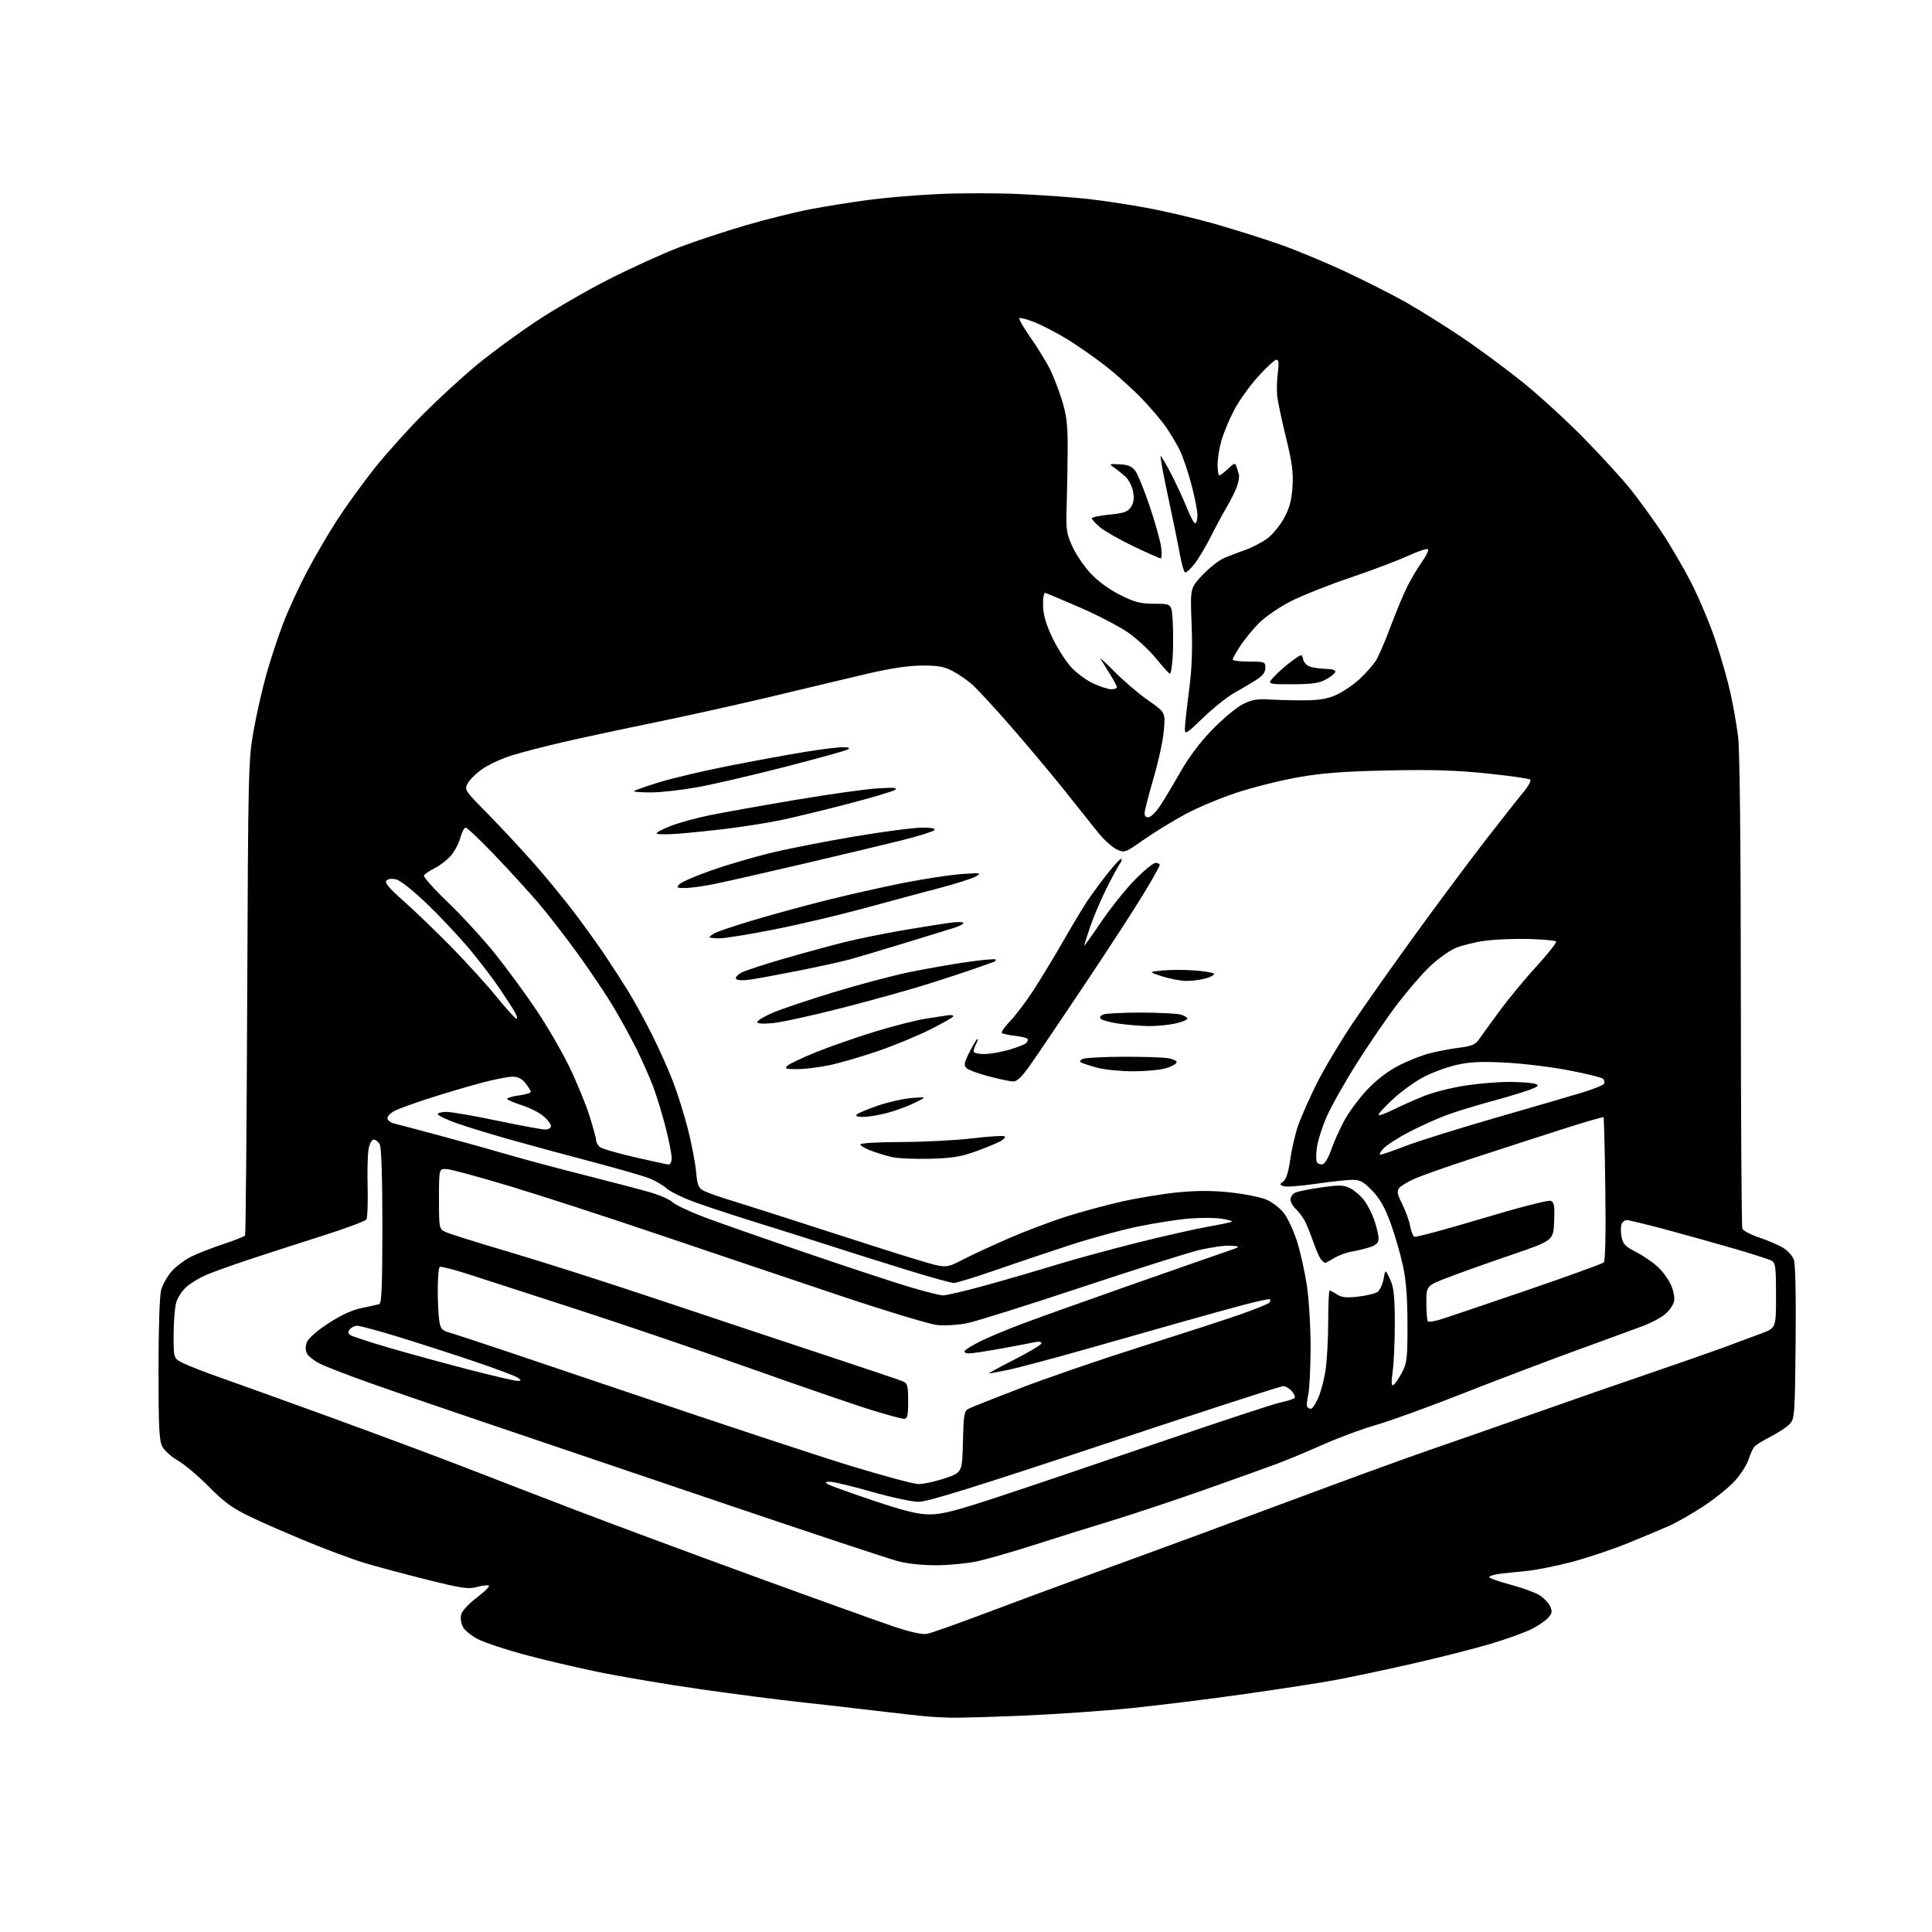 <?xml version="1.0" encoding="UTF-8" standalone="no"?>
<svg 
  version="1.1" 
  xmlns="http://www.w3.org/2000/svg" 
  xmlns:xlink="http://www.w3.org/1999/xlink" 
  xmlns:svg="http://www.w3.org/2000/svg"
  xmlns:rdf="http://www.w3.org/1999/02/22-rdf-syntax-ns#"
  xmlns:cc="http://creativecommons.org/ns#"
  xmlns:dc="http://purl.org/dc/elements/1.1/"
  viewBox="0 0 768 768"
  width="768"
  height="768"
>
<style>svg {background-color: white; }</style>"
<path stroke="none" fill="black" fill-rule="evenodd" d="M378.00,682.81C374.98,682.73 370.70,682.51 368.50,682.33C366.30,682.14 357.07,681.11 348.00,680.03C338.93,678.95 324.98,677.36 317.00,676.49C309.02,675.63 291.70,673.39 278.50,671.50C265.29,669.62 246.84,666.50 237.50,664.57C228.15,662.64 214.72,659.47 207.66,657.53C200.60,655.59 192.73,652.96 190.16,651.68C187.60,650.40 184.87,648.23 184.10,646.86C183.27,645.40 182.96,643.30 183.33,641.81C183.71,640.31 186.33,637.48 189.69,634.95C192.83,632.57 194.89,630.46 194.26,630.25C193.63,630.04 191.44,630.34 189.39,630.90C186.20,631.78 183.28,631.34 169.58,627.91C160.73,625.69 149.68,622.73 145.00,621.32C140.32,619.91 129.97,616.07 122.00,612.79C114.03,609.51 103.67,604.97 99.00,602.70C92.32,599.46 88.89,596.94 83.00,590.96C78.88,586.77 73.37,582.12 70.76,580.63C68.15,579.14 65.33,576.61 64.51,575.01C63.27,572.62 63.00,567.11 63.01,544.30C63.01,527.99 63.44,514.94 64.06,512.72C64.64,510.65 66.51,507.35 68.21,505.41C69.92,503.46 73.39,500.84 75.91,499.58C78.43,498.31 84.21,496.06 88.74,494.56C93.27,493.07 97.18,491.52 97.43,491.11C97.68,490.71 98.06,448.11 98.27,396.44C98.65,305.88 98.74,302.07 100.80,290.50C101.98,283.90 104.27,273.77 105.90,268.00C107.53,262.23 110.49,253.22 112.49,248.00C114.48,242.78 118.72,233.53 121.91,227.45C125.10,221.37 130.62,211.92 134.18,206.45C137.74,200.98 144.41,191.78 149.01,186.00C153.61,180.22 162.35,170.52 168.43,164.43C174.52,158.34 184.00,149.64 189.50,145.10C195.00,140.55 205.48,132.84 212.80,127.96C220.11,123.07 233.37,115.40 242.26,110.90C251.15,106.40 263.62,100.74 269.96,98.32C276.31,95.89 288.28,91.94 296.58,89.52C304.87,87.10 316.57,84.21 322.58,83.08C328.58,81.96 338.75,80.34 345.17,79.48C351.59,78.62 363.96,77.57 372.67,77.15C381.38,76.73 395.93,76.72 405.00,77.13C414.07,77.54 426.23,78.39 432.00,79.03C437.77,79.66 448.35,81.25 455.50,82.56C462.65,83.86 474.80,86.71 482.50,88.89C490.20,91.08 501.90,94.75 508.50,97.06C515.10,99.37 527.02,104.32 535.00,108.06C542.98,111.80 553.77,117.28 559.00,120.24C564.23,123.20 574.02,129.32 580.77,133.85C587.52,138.37 598.54,146.50 605.27,151.92C612.00,157.34 623.15,167.56 630.05,174.64C636.95,181.71 645.11,190.65 648.19,194.50C651.26,198.35 656.66,205.78 660.19,211.00C663.71,216.22 669.17,225.55 672.32,231.71C675.47,237.88 679.81,248.23 681.97,254.71C684.14,261.20 686.80,270.55 687.89,275.50C688.99,280.45 690.36,288.28 690.93,292.90C691.59,298.19 691.99,335.58 692.01,394.12C692.03,445.17 692.30,487.61 692.61,488.42C692.92,489.23 695.95,490.82 699.34,491.95C702.73,493.08 706.97,494.90 708.77,496.00C710.58,497.10 712.51,499.20 713.07,500.67C713.70,502.33 713.97,514.79 713.79,533.57C713.52,562.17 713.39,563.91 711.50,566.01C710.40,567.22 707.00,569.48 703.94,571.03C700.88,572.57 697.90,574.44 697.32,575.17C696.74,575.90 695.73,578.15 695.08,580.17C694.43,582.18 692.09,585.89 689.88,588.40C687.67,590.91 682.14,595.44 677.60,598.46C673.05,601.49 666.67,605.15 663.42,606.60C660.16,608.04 652.55,611.23 646.50,613.67C640.45,616.11 630.54,619.40 624.47,620.98C618.41,622.56 610.53,624.13 606.97,624.47C603.41,624.81 598.59,625.32 596.25,625.60C593.91,625.89 592.00,626.48 592.00,626.91C592.00,627.34 595.74,628.68 600.31,629.89C604.87,631.10 610.06,632.97 611.83,634.04C613.59,635.12 615.55,637.12 616.18,638.49C617.13,640.58 617.00,641.34 615.41,643.10C614.36,644.27 611.41,646.28 608.85,647.57C606.29,648.87 599.09,651.47 592.85,653.36C586.61,655.24 572.50,658.83 561.50,661.33C550.50,663.83 536.55,666.78 530.50,667.89C524.45,669.00 508.25,671.50 494.50,673.45C480.75,675.40 460.56,677.91 449.64,679.01C438.72,680.12 419.37,681.46 406.64,681.99C393.91,682.52 381.02,682.89 378.00,682.81zM368.40,649.50C369.99,649.22 380.34,645.57 391.40,641.39C402.45,637.21 421.18,630.28 433.00,625.99C444.82,621.70 464.85,614.36 477.50,609.69C490.15,605.01 512.88,596.59 528.00,590.98C543.12,585.36 561.80,578.61 569.50,575.96C577.20,573.32 595.88,566.80 611.00,561.47C626.12,556.13 646.83,548.94 657.00,545.48C667.17,542.02 679.77,537.62 685.00,535.70C690.23,533.78 697.09,531.23 700.25,530.03C706.00,527.86 706.00,527.86 706.00,514.96C706.00,503.70 705.78,501.95 704.25,501.15C703.29,500.64 697.10,498.63 690.50,496.69C683.90,494.75 671.68,491.33 663.35,489.08C655.02,486.84 647.53,485.00 646.71,485.00C645.89,485.00 644.93,485.74 644.59,486.63C644.24,487.53 644.25,489.80 644.60,491.68C645.13,494.50 646.08,495.51 650.08,497.54C652.75,498.89 656.59,501.46 658.63,503.25C660.67,505.04 663.17,508.39 664.20,510.71C665.34,513.31 665.81,515.89 665.42,517.46C665.07,518.86 663.49,521.09 661.91,522.43C660.33,523.76 656.44,525.83 653.27,527.03C650.09,528.23 638.27,532.56 627.00,536.66C615.73,540.76 595.25,548.53 581.50,553.94C567.75,559.35 552.24,564.97 547.04,566.44C541.84,567.90 532.50,571.34 526.30,574.09C520.09,576.84 511.98,580.23 508.26,581.63C504.54,583.04 491.60,587.68 479.50,591.96C467.40,596.23 450.52,601.86 442.00,604.46C433.48,607.06 419.52,611.42 411.00,614.16C402.48,616.89 392.35,619.80 388.50,620.63C384.65,621.46 377.45,622.17 372.50,622.22C367.06,622.26 360.93,621.63 357.00,620.61C353.43,619.69 321.93,609.24 287.00,597.40C252.07,585.56 209.55,571.16 192.50,565.39C175.45,559.63 154.65,552.47 146.28,549.49C137.91,546.51 129.26,543.16 127.07,542.03C124.87,540.91 122.60,539.12 122.03,538.06C121.35,536.78 121.33,535.27 121.98,533.56C122.56,532.01 125.97,529.02 130.51,526.06C135.53,522.78 139.97,520.74 143.78,519.96C146.93,519.31 150.06,518.62 150.75,518.42C151.71,518.15 152.00,511.08 152.00,487.47C152.00,468.29 151.61,456.15 150.96,454.93C150.40,453.87 149.32,453.00 148.58,453.00C147.81,453.00 146.92,454.60 146.53,456.71C146.14,458.76 145.96,465.62 146.13,471.97C146.29,478.31 146.08,484.06 145.66,484.74C145.24,485.42 136.93,488.49 127.20,491.57C117.46,494.65 104.28,498.91 97.89,501.06C91.51,503.20 84.31,505.80 81.89,506.83C79.47,507.87 76.04,509.94 74.27,511.42C72.50,512.92 70.60,515.78 70.03,517.81C69.47,519.84 69.01,525.65 69.01,530.73C69.00,539.96 69.00,539.96 72.75,541.85C74.81,542.89 81.67,545.55 88.00,547.76C94.33,549.98 114.35,557.19 132.50,563.80C150.65,570.41 173.82,579.05 184.00,583.00C194.18,586.96 214.20,594.68 228.50,600.16C242.80,605.64 274.98,617.59 300.00,626.71C325.02,635.84 350.00,644.81 355.50,646.65C361.75,648.75 366.59,649.82 368.40,649.50zM369.57,601.99C374.41,602.00 379.91,600.60 396.57,595.11C408.08,591.33 436.85,581.59 460.50,573.48C484.15,565.37 505.83,558.23 508.68,557.60C511.53,556.98 514.19,556.14 514.59,555.74C514.99,555.34 514.50,554.11 513.51,553.01C512.51,551.90 510.95,551.00 510.04,551.00C509.14,551.00 477.25,561.35 439.17,574.00C388.02,591.00 368.72,597.00 365.22,597.00C362.62,597.00 354.20,595.20 346.50,593.00C338.80,590.80 331.38,589.01 330.00,589.03C327.84,589.06 327.74,589.20 329.23,590.07C330.18,590.62 338.28,593.53 347.23,596.53C359.77,600.73 364.89,601.98 369.57,601.99zM365.06,589.94C367.01,589.97 371.74,588.95 375.56,587.66C382.50,585.32 382.50,585.32 382.78,573.18C383.03,562.38 383.27,560.92 384.99,560.01C386.05,559.44 395.60,555.65 406.21,551.59C416.82,547.52 437.88,540.29 453.00,535.52C468.12,530.74 485.80,525.01 492.28,522.77C498.76,520.53 504.32,518.29 504.63,517.79C504.94,517.28 505.03,516.69 504.82,516.48C504.61,516.27 500.40,517.15 495.47,518.42C490.53,519.70 479.30,522.80 470.50,525.30C461.70,527.81 444.00,532.83 431.16,536.46C418.33,540.09 404.69,543.72 400.85,544.53C397.01,545.34 393.56,545.98 393.18,545.95C392.81,545.92 397.34,543.44 403.25,540.44C409.16,537.44 414.00,534.53 414.00,533.97C414.00,533.42 412.99,533.19 411.75,533.46C410.51,533.73 404.55,534.86 398.50,535.98C392.45,537.09 386.46,538.00 385.19,538.00C383.87,538.00 383.15,537.56 383.51,536.98C383.86,536.42 386.70,534.68 389.82,533.13C392.95,531.58 400.45,528.45 406.50,526.17C412.55,523.90 431.45,517.14 448.50,511.15C465.55,505.16 482.65,499.19 486.50,497.88C493.50,495.50 493.50,495.50 489.23,495.19C486.88,495.02 481.03,495.85 476.23,497.04C471.43,498.23 450.18,504.97 429.00,512.01C407.82,519.05 387.67,525.37 384.22,526.04C380.76,526.72 375.51,527.02 372.54,526.72C369.57,526.41 352.37,521.21 334.32,515.17C316.27,509.13 284.18,498.31 263.00,491.14C241.82,483.96 214.71,475.14 202.74,471.55C190.78,467.95 179.53,464.89 177.74,464.75C174.50,464.50 174.50,464.50 174.50,476.46C174.50,488.22 174.54,488.44 177.00,489.68C178.38,490.38 189.62,493.92 202.00,497.55C214.38,501.19 241.38,509.81 262.00,516.72C282.62,523.62 312.32,533.51 328.00,538.69C343.68,543.87 357.51,548.53 358.75,549.04C360.78,549.87 361.00,550.64 361.00,556.98C361.00,562.88 360.73,564.00 359.32,564.00C358.40,564.00 352.44,562.38 346.07,560.40C339.71,558.42 318.30,551.06 298.50,544.03C278.70,537.01 247.65,526.44 229.50,520.55C211.35,514.66 191.80,508.32 186.06,506.47C180.32,504.63 175.26,503.34 174.81,503.62C174.37,503.89 174.00,508.03 174.01,512.81C174.02,517.59 174.29,523.14 174.63,525.15C175.18,528.49 175.63,528.92 179.86,530.09C182.41,530.80 213.52,541.22 249.00,553.25C284.48,565.29 324.30,578.45 337.50,582.51C350.70,586.56 363.10,589.91 365.06,589.94zM521.12,560.00C521.66,560.00 522.98,558.04 524.04,555.64C525.10,553.25 526.42,548.18 526.96,544.39C527.51,540.60 527.97,531.99 527.98,525.25C527.99,518.51 528.24,513.00 528.54,513.00C528.83,513.00 530.14,513.70 531.45,514.56C533.29,515.77 535.21,515.96 539.90,515.43C543.24,515.05 546.71,514.20 547.61,513.54C548.52,512.88 549.58,510.57 549.98,508.42C550.70,504.50 550.70,504.50 552.56,508.50C554.05,511.73 554.42,515.01 554.46,525.50C554.48,532.65 554.11,541.37 553.64,544.88C553.01,549.55 553.08,551.07 553.90,550.56C554.52,550.18 556.03,547.98 557.26,545.68C559.29,541.88 559.50,540.12 559.49,526.50C559.49,515.90 558.96,509.06 557.70,503.18C556.71,498.60 554.52,491.00 552.81,486.30C550.56,480.06 548.58,476.56 545.53,473.37C542.05,469.74 540.71,469.00 537.60,469.00C535.55,469.00 528.94,469.72 522.92,470.60C516.89,471.48 511.19,471.90 510.23,471.53C508.62,470.90 508.62,470.77 510.17,469.63C511.26,468.83 512.20,465.81 512.88,460.95C513.45,456.85 514.85,450.82 515.98,447.54C517.11,444.27 520.38,436.84 523.26,431.04C526.13,425.24 532.56,414.43 537.54,407.00C542.52,399.57 553.95,383.38 562.94,371.00C571.93,358.62 584.37,341.93 590.59,333.90C596.81,325.88 603.52,317.37 605.50,315.00C607.48,312.63 608.74,310.35 608.30,309.92C607.86,309.49 600.08,308.38 591.00,307.45C578.49,306.17 568.94,305.89 551.50,306.27C534.00,306.65 525.51,307.30 516.00,308.98C509.12,310.20 498.21,312.93 491.74,315.05C485.27,317.17 476.04,321.03 471.24,323.62C466.43,326.21 459.02,330.76 454.77,333.72C447.04,339.11 447.04,339.11 443.76,337.56C441.95,336.70 438.46,333.44 435.99,330.31C433.52,327.18 427.52,319.64 422.65,313.56C417.78,307.48 408.44,296.35 401.89,288.84C395.34,281.33 388.39,273.80 386.46,272.10C384.53,270.40 381.04,268.00 378.72,266.77C375.34,264.98 372.91,264.54 366.50,264.57C361.16,264.60 354.01,265.66 345.00,267.77C337.57,269.50 321.15,273.42 308.50,276.46C295.85,279.51 274.48,284.27 261.00,287.04C247.53,289.80 230.65,293.42 223.50,295.08C216.35,296.74 207.38,299.06 203.57,300.25C199.76,301.43 194.59,303.77 192.10,305.45C189.60,307.13 186.87,309.73 186.03,311.23C184.51,313.97 184.51,313.97 194.11,323.73C199.38,329.11 207.66,338.00 212.50,343.50C217.33,349.00 224.52,357.77 228.47,363.00C232.42,368.23 237.91,375.88 240.68,380.00C243.45,384.12 247.65,390.65 250.01,394.50C252.36,398.35 256.52,405.95 259.24,411.39C261.96,416.82 265.68,425.15 267.51,429.89C269.34,434.64 272.03,443.18 273.47,448.89C274.92,454.59 276.37,462.14 276.70,465.68C277.22,471.30 277.63,472.27 279.90,473.43C281.33,474.16 286.55,475.98 291.50,477.48C296.45,478.98 312.78,484.20 327.79,489.08C342.80,493.96 359.79,499.35 365.56,501.06C376.03,504.18 376.03,504.18 382.76,500.71C386.47,498.80 394.68,494.99 401.00,492.25C407.32,489.50 417.45,485.67 423.50,483.72C429.55,481.77 439.77,479.01 446.22,477.57C452.67,476.13 462.75,474.50 468.62,473.94C476.10,473.23 482.31,473.26 489.40,474.04C494.95,474.65 501.35,475.96 503.61,476.95C505.87,477.95 508.95,480.38 510.46,482.35C511.96,484.33 514.28,489.36 515.61,493.54C516.93,497.72 518.69,505.60 519.51,511.06C520.33,516.52 520.99,527.63 520.98,535.74C520.96,543.86 520.54,552.28 520.04,554.44C519.53,556.61 519.35,558.75 519.62,559.19C519.89,559.64 520.57,560.00 521.12,560.00zM205.50,548.89C207.31,548.93 207.35,548.82 205.85,547.68C204.94,546.99 196.61,543.88 187.35,540.77C178.08,537.66 164.49,533.29 157.14,531.06C149.79,528.83 142.98,527.00 142.01,527.00C141.04,527.00 139.73,527.62 139.11,528.37C138.26,529.40 138.29,529.97 139.24,530.69C139.93,531.22 147.25,533.60 155.50,536.00C163.75,538.39 177.93,542.26 187.00,544.60C196.07,546.93 204.40,548.87 205.50,548.89zM572.34,524.59C574.63,523.90 590.00,518.71 606.50,513.06C623.00,507.41 636.95,502.36 637.50,501.84C638.14,501.24 638.37,490.68 638.14,472.70C637.94,457.19 637.62,444.33 637.42,444.11C637.22,443.90 629.06,446.30 619.28,449.45C609.50,452.59 593.85,457.67 584.50,460.73C575.15,463.79 565.25,467.28 562.50,468.48C559.75,469.69 556.93,471.37 556.23,472.22C555.18,473.49 555.39,474.61 557.40,478.63C558.74,481.31 560.15,485.19 560.53,487.26C560.91,489.33 561.66,491.29 562.18,491.61C562.71,491.94 574.75,488.71 588.93,484.44C603.24,480.14 615.48,476.97 616.41,477.33C617.81,477.86 618.04,479.21 617.79,485.55C617.50,493.14 617.50,493.14 600.50,498.94C591.15,502.13 579.79,506.18 575.25,507.94C567.00,511.15 567.00,511.15 567.00,517.91C567.00,521.62 567.27,524.93 567.59,525.26C567.92,525.58 570.05,525.28 572.34,524.59zM374.79,514.93C376.05,514.97 383.48,513.24 391.29,511.09C399.11,508.94 411.57,505.32 418.99,503.04C426.42,500.76 441.27,496.70 451.99,494.01C462.72,491.33 475.50,488.44 480.39,487.59C485.28,486.74 489.49,485.85 489.73,485.60C489.98,485.35 488.06,484.83 485.46,484.44C482.87,484.05 477.09,484.03 472.62,484.40C468.15,484.77 459.10,486.18 452.50,487.54C445.90,488.89 433.75,492.20 425.50,494.89C417.25,497.57 403.87,502.07 395.77,504.89C387.67,507.70 380.21,510.00 379.18,510.00C378.15,510.00 369.93,507.73 360.90,504.95C351.88,502.17 338.20,497.86 330.50,495.37C322.80,492.88 309.30,488.61 300.50,485.89C291.70,483.17 280.68,479.53 276.00,477.81C271.32,476.09 266.38,473.67 265.00,472.43C263.62,471.20 260.70,469.44 258.50,468.54C256.30,467.63 245.95,464.63 235.50,461.88C225.05,459.13 210.20,455.10 202.50,452.93C194.80,450.76 185.24,447.82 181.25,446.39C177.26,444.96 174.00,443.39 174.00,442.90C174.00,442.40 175.57,442.00 177.49,442.00C179.41,442.00 188.51,443.57 197.71,445.50C206.91,447.43 215.47,449.00 216.72,449.00C218.02,449.00 219.00,448.39 219.00,447.59C219.00,446.81 217.66,445.05 216.03,443.68C214.40,442.31 210.69,440.41 207.78,439.47C204.88,438.53 202.12,437.41 201.66,436.98C201.19,436.56 203.11,435.90 205.91,435.51C208.71,435.13 211.00,434.47 211.00,434.04C211.00,433.62 210.07,432.08 208.93,430.63C207.46,428.77 205.92,428.00 203.68,428.00C201.93,428.00 196.22,429.15 191.00,430.54C185.78,431.94 176.59,434.66 170.59,436.60C164.58,438.53 158.40,440.78 156.84,441.58C155.28,442.39 154.00,443.71 154.00,444.51C154.00,445.31 155.24,446.26 156.75,446.63C158.26,446.99 166.70,449.23 175.50,451.60C184.30,453.97 196.22,457.30 202.00,459.00C207.78,460.70 221.28,464.32 232.00,467.03C242.72,469.74 254.61,472.86 258.41,473.95C262.21,475.05 266.27,476.85 267.44,477.94C268.61,479.04 274.32,481.72 280.13,483.91C285.95,486.09 304.16,492.47 320.60,498.09C337.05,503.70 355.45,509.77 361.50,511.58C367.55,513.39 373.53,514.89 374.79,514.93zM526.75,502.00C526.47,502.00 525.74,501.39 525.12,500.64C524.50,499.89 523.14,496.82 522.10,493.80C521.07,490.79 519.54,487.01 518.71,485.41C517.88,483.81 516.26,481.64 515.10,480.59C513.95,479.55 513.00,477.88 513.00,476.88C513.00,475.88 513.79,474.66 514.75,474.16C515.71,473.65 520.38,472.70 525.13,472.03C532.65,470.98 534.16,471.03 536.83,472.41C538.52,473.28 541.00,475.46 542.35,477.25C543.69,479.04 545.52,482.65 546.40,485.28C547.28,487.92 548.00,491.09 548.00,492.33C548.00,493.99 547.13,494.89 544.75,495.70C542.96,496.31 539.70,497.12 537.50,497.49C535.30,497.86 532.10,499.03 530.38,500.08C528.67,501.14 527.03,502.00 526.75,502.00zM265.75,462.91C266.47,462.96 267.00,461.84 266.99,460.25C266.99,458.74 265.89,453.23 264.55,448.00C263.21,442.77 260.97,435.45 259.56,431.73C258.15,428.01 255.15,421.26 252.89,416.73C250.63,412.20 246.49,404.68 243.69,400.00C240.90,395.32 234.54,385.88 229.57,379.00C224.60,372.12 217.43,362.90 213.64,358.50C209.85,354.10 202.12,345.66 196.47,339.75C190.81,333.84 185.71,329.00 185.13,329.00C184.55,329.00 183.60,330.78 183.01,332.95C182.43,335.13 180.78,338.30 179.35,340.00C177.92,341.70 175.04,343.96 172.94,345.03C170.85,346.10 168.86,347.42 168.52,347.97C168.18,348.51 172.49,353.36 178.09,358.73C183.69,364.10 192.06,373.23 196.70,379.00C201.33,384.77 208.71,394.82 213.09,401.33C217.48,407.83 223.49,418.18 226.44,424.33C229.40,430.47 232.99,439.24 234.41,443.80C235.83,448.37 237.00,452.70 237.00,453.43C237.00,454.16 237.65,455.29 238.45,455.95C239.24,456.61 245.43,458.43 252.20,459.98C258.96,461.54 265.06,462.86 265.75,462.91zM525.75,462.81C526.62,462.63 528.10,460.18 529.09,457.26C530.07,454.38 532.36,449.22 534.19,445.79C536.01,442.36 540.09,436.79 543.25,433.40C546.90,429.49 551.46,425.96 555.75,423.71C559.46,421.76 565.20,419.49 568.50,418.66C571.80,417.82 577.11,416.83 580.29,416.45C584.57,415.94 586.48,415.20 587.58,413.63C588.39,412.46 592.09,407.37 595.78,402.32C599.48,397.27 606.27,389.03 610.87,384.02C615.47,379.00 618.93,374.60 618.56,374.23C618.20,373.86 613.30,373.43 607.70,373.26C602.09,373.10 594.18,373.42 590.13,373.99C586.07,374.55 580.79,375.89 578.38,376.95C575.97,378.02 571.52,381.23 568.48,384.10C565.45,386.97 559.67,393.63 555.64,398.91C551.60,404.18 544.32,414.80 539.45,422.50C534.58,430.20 529.15,439.83 527.38,443.89C525.60,447.95 523.85,453.45 523.49,456.09C523.12,458.74 523.13,461.40 523.51,462.01C523.88,462.62 524.89,462.97 525.75,462.81zM369.50,460.63C363.45,460.78 356.70,460.47 354.50,459.95C352.30,459.43 348.59,458.29 346.25,457.42C343.91,456.55 342.00,455.42 342.00,454.92C342.00,454.40 349.08,453.99 358.25,453.97C367.19,453.95 379.87,453.30 386.43,452.52C392.99,451.74 398.79,451.37 399.32,451.70C399.85,452.03 399.02,452.96 397.48,453.77C395.93,454.58 391.48,456.39 387.58,457.80C381.91,459.84 378.31,460.41 369.50,460.63zM548.73,459.00C549.32,459.00 553.82,457.45 558.73,455.55C563.64,453.65 579.55,448.67 594.08,444.48C608.61,440.29 624.20,435.74 628.72,434.38C633.25,433.01 637.23,431.43 637.59,430.86C637.94,430.29 637.79,429.39 637.25,428.85C636.72,428.32 630.48,426.77 623.39,425.43C616.30,424.08 604.88,422.70 598.00,422.38C588.28,421.91 583.96,422.14 578.60,423.41C574.81,424.31 568.98,426.49 565.64,428.27C562.31,430.05 556.97,433.91 553.79,436.86C550.60,439.80 548.00,442.62 548.00,443.12C548.00,443.62 550.59,442.74 553.75,441.16C556.91,439.58 562.52,437.09 566.22,435.62C569.92,434.16 577.34,432.30 582.72,431.49C588.10,430.68 596.10,430.04 600.50,430.08C604.90,430.11 609.35,430.47 610.39,430.88C611.94,431.49 611.49,431.92 607.89,433.27C605.47,434.18 598.49,436.27 592.38,437.92C586.26,439.57 578.25,442.05 574.59,443.43C570.92,444.81 564.40,447.77 560.10,450.01C555.79,452.25 551.23,455.19 549.96,456.54C548.69,457.89 548.13,459.00 548.73,459.00zM343.09,444.00C340.79,444.00 339.94,443.66 340.59,443.01C341.13,442.47 344.93,440.88 349.04,439.48C353.14,438.08 359.20,436.72 362.50,436.46C368.50,435.98 368.50,435.98 363.50,438.44C360.75,439.79 355.82,441.60 352.54,442.45C349.26,443.30 345.01,444.00 343.09,444.00zM402.66,429.91C401.47,429.86 397.12,428.93 393.00,427.85C388.88,426.76 384.90,425.29 384.17,424.57C383.06,423.48 383.27,422.40 385.43,418.13C386.86,415.31 388.27,413.00 388.55,413.00C388.84,413.00 388.60,413.87 388.04,414.93C387.47,416.00 387.00,417.35 387.00,417.93C387.00,418.52 388.84,419.00 391.10,419.00C393.35,419.00 397.74,418.27 400.85,417.38C403.96,416.49 407.06,415.31 407.74,414.77C408.42,414.22 408.77,413.43 408.51,413.02C408.26,412.60 405.99,412.03 403.47,411.75C400.96,411.47 398.61,410.95 398.26,410.60C397.91,410.25 399.46,408.06 401.70,405.73C403.94,403.40 408.23,397.68 411.23,393.00C414.24,388.32 419.53,379.55 423.00,373.50C426.46,367.45 430.66,360.48 432.32,358.00C433.98,355.52 437.57,350.67 440.29,347.21C443.01,343.74 445.48,341.14 445.76,341.43C446.05,341.72 445.82,342.53 445.24,343.23C444.67,343.93 442.32,348.25 440.02,352.83C437.71,357.41 434.74,364.35 433.41,368.25C432.09,372.16 431.00,375.59 431.00,375.87C431.00,376.16 434.04,371.92 437.75,366.45C441.46,360.98 447.48,353.46 451.12,349.75C454.76,346.04 458.47,343.00 459.37,343.00C460.27,343.00 461.00,343.39 461.00,343.87C461.00,344.35 458.05,349.60 454.45,355.54C450.85,361.48 440.21,377.85 430.80,391.92C421.39,405.99 411.70,420.31 409.26,423.75C406.06,428.26 404.22,429.97 402.66,429.91zM450.50,425.86C445.55,425.86 439.09,425.22 436.14,424.43C433.20,423.63 430.30,422.69 429.71,422.32C429.05,421.91 429.39,421.36 430.57,420.90C431.63,420.48 438.80,420.11 446.50,420.08C454.20,420.05 462.20,420.30 464.29,420.65C466.39,421.00 467.91,421.77 467.71,422.38C467.51,422.98 465.58,424.01 463.42,424.66C461.26,425.31 455.45,425.85 450.50,425.86zM316.83,425.00C312.32,425.00 311.78,424.80 313.04,423.62C313.84,422.87 319.00,420.43 324.50,418.21C330.00,415.99 340.44,412.35 347.70,410.12C354.96,407.90 363.96,405.59 367.70,405.00C371.44,404.41 375.51,403.78 376.75,403.60C377.99,403.42 379.00,403.58 379.00,403.94C379.00,404.31 374.84,406.70 369.75,409.25C364.66,411.81 355.22,415.70 348.77,417.90C342.31,420.11 333.67,422.61 329.56,423.46C325.45,424.31 319.72,425.00 316.83,425.00zM456.20,407.88C453.07,407.81 447.83,407.37 444.56,406.89C441.30,406.41 438.18,405.58 437.65,405.05C437.01,404.41 437.33,403.79 438.58,403.28C439.64,402.85 446.35,402.51 453.50,402.52C460.65,402.53 467.74,402.88 469.25,403.29C470.76,403.70 472.00,404.44 472.00,404.94C472.00,405.43 469.73,406.32 466.95,406.92C464.17,407.51 459.34,407.95 456.20,407.88zM307.25,406.70C303.31,407.07 301.00,406.92 301.00,406.28C301.00,405.72 303.71,404.09 307.01,402.65C310.32,401.22 321.08,397.59 330.91,394.58C340.75,391.58 354.13,388.00 360.65,386.63C367.17,385.27 377.60,383.41 383.84,382.50C390.08,381.60 395.43,381.10 395.74,381.40C396.04,381.71 395.66,382.17 394.89,382.43C394.13,382.70 390.80,383.87 387.50,385.04C384.20,386.21 375.88,388.95 369.00,391.12C362.12,393.30 346.82,397.56 335.00,400.60C323.18,403.63 310.69,406.38 307.25,406.70zM205.29,404.98C205.72,404.99 205.53,403.99 204.88,402.75C204.23,401.51 201.50,397.24 198.82,393.26C196.14,389.27 190.65,382.07 186.62,377.26C182.60,372.44 175.05,364.41 169.86,359.41C164.52,354.27 159.18,350.01 157.57,349.61C155.83,349.17 154.28,349.33 153.61,350.02C152.79,350.86 154.60,353.02 160.50,358.23C164.90,362.13 173.45,370.36 179.50,376.53C185.55,382.71 193.65,391.63 197.50,396.36C201.35,401.09 204.85,404.96 205.29,404.98zM297.84,389.46C295.08,389.84 292.92,389.68 292.56,389.09C292.21,388.54 293.23,387.42 294.81,386.60C296.39,385.78 303.94,383.31 311.59,381.10C319.24,378.89 330.00,375.95 335.50,374.57C341.00,373.19 352.02,370.96 360.00,369.61C367.98,368.27 376.41,366.95 378.75,366.68C381.09,366.41 383.00,366.52 383.00,366.93C383.00,367.33 381.31,368.20 379.25,368.85C377.19,369.51 368.30,372.24 359.50,374.92C350.70,377.60 341.02,380.49 338.00,381.33C334.98,382.18 325.75,384.21 317.50,385.85C309.25,387.49 300.40,389.12 297.84,389.46zM471.50,389.93C469.30,389.90 465.02,389.09 462.00,388.12C456.50,386.36 456.50,386.36 462.00,385.79C465.02,385.48 470.78,385.46 474.78,385.76C478.79,386.05 482.29,386.65 482.56,387.09C482.83,387.53 481.35,388.36 479.28,388.94C477.20,389.52 473.70,389.96 471.50,389.93zM285.98,373.00C283.79,373.00 282.00,372.79 282.00,372.54C282.00,372.28 282.98,371.55 284.17,370.91C285.37,370.27 292.03,368.03 298.98,365.93C305.92,363.84 319.01,360.26 328.05,357.98C337.10,355.71 351.25,352.52 359.50,350.90C367.75,349.29 378.10,347.72 382.50,347.43C389.94,346.93 390.32,347.00 387.93,348.39C386.51,349.21 379.99,351.29 373.43,353.01C366.87,354.74 353.40,358.36 343.50,361.06C333.60,363.76 317.50,367.55 307.73,369.48C297.95,371.42 288.16,373.00 285.98,373.00zM272.33,353.00C268.94,353.00 268.72,352.85 270.12,351.45C270.97,350.60 276.61,348.16 282.66,346.03C288.71,343.90 299.24,340.79 306.08,339.12C312.91,337.45 327.95,334.49 339.50,332.54C351.05,330.60 363.18,329.00 366.45,329.00C370.51,329.00 372.07,329.33 371.38,330.02C370.81,330.59 365.21,332.34 358.93,333.92C352.64,335.50 334.90,339.74 319.50,343.34C304.10,346.94 288.03,350.59 283.79,351.44C279.55,352.30 274.39,353.00 272.33,353.00zM269.25,331.44C264.71,331.77 261.00,331.70 261.00,331.27C261.00,330.84 263.59,329.49 266.75,328.27C269.91,327.04 276.85,325.15 282.17,324.06C287.49,322.97 302.79,320.24 316.17,317.98C329.55,315.73 344.32,313.66 349.00,313.38C355.72,312.98 357.11,313.12 355.65,314.04C354.64,314.68 346.09,317.21 336.65,319.66C327.22,322.11 315.40,324.97 310.39,326.01C305.38,327.05 295.93,328.56 289.39,329.37C282.85,330.17 273.79,331.11 269.25,331.44zM456.75,324.81C457.71,324.63 459.85,322.39 461.50,319.84C463.15,317.28 466.75,311.24 469.50,306.41C472.65,300.88 477.28,294.77 482.00,289.94C486.12,285.71 491.52,281.22 494.00,279.96C497.58,278.14 499.72,277.75 504.50,278.05C507.80,278.26 514.10,278.41 518.50,278.39C524.44,278.36 527.71,277.80 531.22,276.22C533.82,275.05 537.98,272.22 540.46,269.93C542.95,267.63 545.89,264.29 547.00,262.50C548.11,260.70 550.75,254.57 552.86,248.87C554.98,243.17 557.96,236.03 559.49,233.00C561.01,229.97 563.63,225.59 565.30,223.25C566.97,220.92 568.03,218.69 567.65,218.32C567.27,217.94 563.71,219.13 559.73,220.96C555.75,222.79 545.32,226.72 536.54,229.70C527.76,232.68 517.04,236.96 512.72,239.21C508.40,241.45 502.93,245.23 500.56,247.60C498.19,249.97 494.84,254.03 493.12,256.63C491.41,259.22 490.00,261.72 490.00,262.17C490.00,262.63 492.93,263.00 496.50,263.00C502.76,263.00 503.00,263.09 503.00,265.49C503.00,267.27 501.94,268.64 499.25,270.35C497.19,271.65 493.25,273.98 490.50,275.53C487.75,277.07 482.24,281.49 478.25,285.34C471.60,291.76 471.00,292.12 471.00,289.76C471.00,288.34 471.73,281.63 472.62,274.84C473.79,265.94 474.09,258.49 473.68,248.13C473.12,233.75 473.12,233.75 478.06,228.53C480.78,225.65 484.69,222.60 486.75,221.75C488.81,220.90 492.60,219.45 495.17,218.55C497.74,217.64 501.57,215.64 503.67,214.12C505.78,212.59 508.81,208.94 510.41,205.99C512.62,201.93 513.44,198.90 513.79,193.44C514.15,187.69 513.63,183.77 511.19,173.88C509.52,167.07 507.95,159.70 507.71,157.50C507.47,155.30 507.58,151.14 507.96,148.25C508.46,144.37 508.32,143.00 507.40,143.00C506.72,143.00 503.42,146.03 500.08,149.74C496.74,153.44 492.47,159.40 490.60,162.99C488.72,166.57 486.47,171.94 485.60,174.93C484.72,177.92 484.00,182.31 484.00,184.68C484.00,187.06 484.31,189.00 484.70,189.00C485.08,189.00 486.64,187.80 488.17,186.34C490.54,184.07 491.02,183.92 491.47,185.34C491.76,186.25 492.21,187.66 492.46,188.47C492.71,189.28 492.40,191.42 491.78,193.22C491.15,195.02 489.31,198.75 487.68,201.50C486.06,204.25 483.15,209.65 481.22,213.50C479.29,217.35 476.39,222.19 474.77,224.25C473.15,226.32 471.47,227.79 471.03,227.52C470.59,227.25 469.68,223.98 469.00,220.26C468.33,216.54 466.24,206.35 464.37,197.60C462.49,188.86 461.14,181.53 461.35,181.32C461.56,181.10 463.53,184.43 465.72,188.71C467.91,193.00 470.72,199.09 471.96,202.25C473.21,205.41 474.63,208.00 475.12,208.00C475.60,208.00 476.00,206.54 476.00,204.75C476.00,202.96 474.88,197.34 473.52,192.25C472.15,187.16 470.07,181.08 468.88,178.75C467.70,176.41 465.35,172.47 463.67,170.00C462.00,167.53 457.67,162.41 454.06,158.63C450.45,154.85 443.90,148.95 439.50,145.50C435.10,142.06 428.12,137.20 424.00,134.70C419.88,132.20 414.08,129.21 411.12,128.04C408.16,126.88 405.49,126.17 405.19,126.47C404.89,126.77 406.92,130.28 409.69,134.26C412.46,138.24 415.87,143.76 417.27,146.53C418.66,149.29 420.85,154.91 422.12,159.03C423.99,165.05 424.43,168.74 424.41,178.00C424.39,184.32 424.22,194.45 424.03,200.50C423.70,210.61 423.89,211.96 426.27,217.22C427.70,220.37 430.98,225.20 433.57,227.97C436.45,231.05 440.98,234.35 445.27,236.50C451.20,239.46 453.30,240.00 459.02,240.00C465.77,240.00 465.77,240.00 466.17,247.00C466.39,250.85 466.39,257.17 466.17,261.04C465.95,264.92 465.42,267.96 465.00,267.79C464.57,267.63 462.13,264.92 459.58,261.78C457.02,258.63 452.14,254.07 448.72,251.65C445.30,249.22 436.65,244.69 429.50,241.57C422.35,238.46 416.05,235.82 415.50,235.70C414.92,235.59 414.56,237.71 414.64,240.75C414.73,244.47 415.79,248.14 418.28,253.38C420.21,257.44 423.52,262.68 425.64,265.04C427.76,267.39 431.75,270.36 434.50,271.65C437.25,272.93 440.51,273.98 441.75,273.99C442.99,274.00 444.00,273.64 444.00,273.20C444.00,272.75 442.74,270.39 441.20,267.95C439.66,265.50 438.01,262.82 437.53,262.00C437.05,261.18 439.55,263.44 443.08,267.03C446.61,270.63 452.60,275.73 456.39,278.38C463.27,283.19 463.27,283.19 462.66,290.34C462.33,294.28 460.46,302.88 458.52,309.46C456.59,316.04 455.00,322.27 455.00,323.29C455.00,324.52 455.59,325.03 456.75,324.81zM258.83,315.00C255.07,315.00 252.00,314.79 252.00,314.53C252.00,314.27 256.39,312.70 261.75,311.05C267.11,309.39 279.60,306.44 289.50,304.49C299.40,302.54 312.90,300.05 319.50,298.97C326.10,297.89 333.07,297.01 335.00,297.03C337.48,297.05 338.06,297.31 337.00,297.93C336.18,298.41 324.93,301.53 312.00,304.86C299.07,308.19 283.36,311.83 277.08,312.96C270.79,314.08 262.58,315.00 258.83,315.00zM513.58,272.00C503.63,272.00 503.63,272.00 506.56,268.87C508.18,267.15 511.30,264.42 513.50,262.80C517.49,259.86 517.49,259.86 518.03,262.14C518.34,263.46 519.62,264.72 521.04,265.11C522.39,265.49 525.23,265.85 527.33,265.90C529.76,265.96 531.03,266.42 530.78,267.16C530.57,267.80 528.85,269.15 526.96,270.16C524.29,271.59 521.33,272.00 513.58,272.00zM461.36,221.96C460.89,221.94 456.00,219.76 450.50,217.13C445.00,214.49 439.04,211.10 437.25,209.58C435.46,208.06 434.00,206.47 434.00,206.04C434.00,205.61 437.16,204.95 441.02,204.57C446.86,203.99 448.29,203.48 449.58,201.52C450.68,199.84 450.92,198.08 450.41,195.39C450.02,193.31 448.70,190.69 447.46,189.56C446.23,188.43 444.19,186.79 442.94,185.93C440.72,184.40 440.78,184.36 445.08,184.57C448.43,184.73 449.93,185.36 451.30,187.19C452.29,188.52 454.84,194.76 456.96,201.05C459.09,207.35 461.14,214.64 461.53,217.25C461.91,219.86 461.84,221.98 461.36,221.96z" />

</svg>